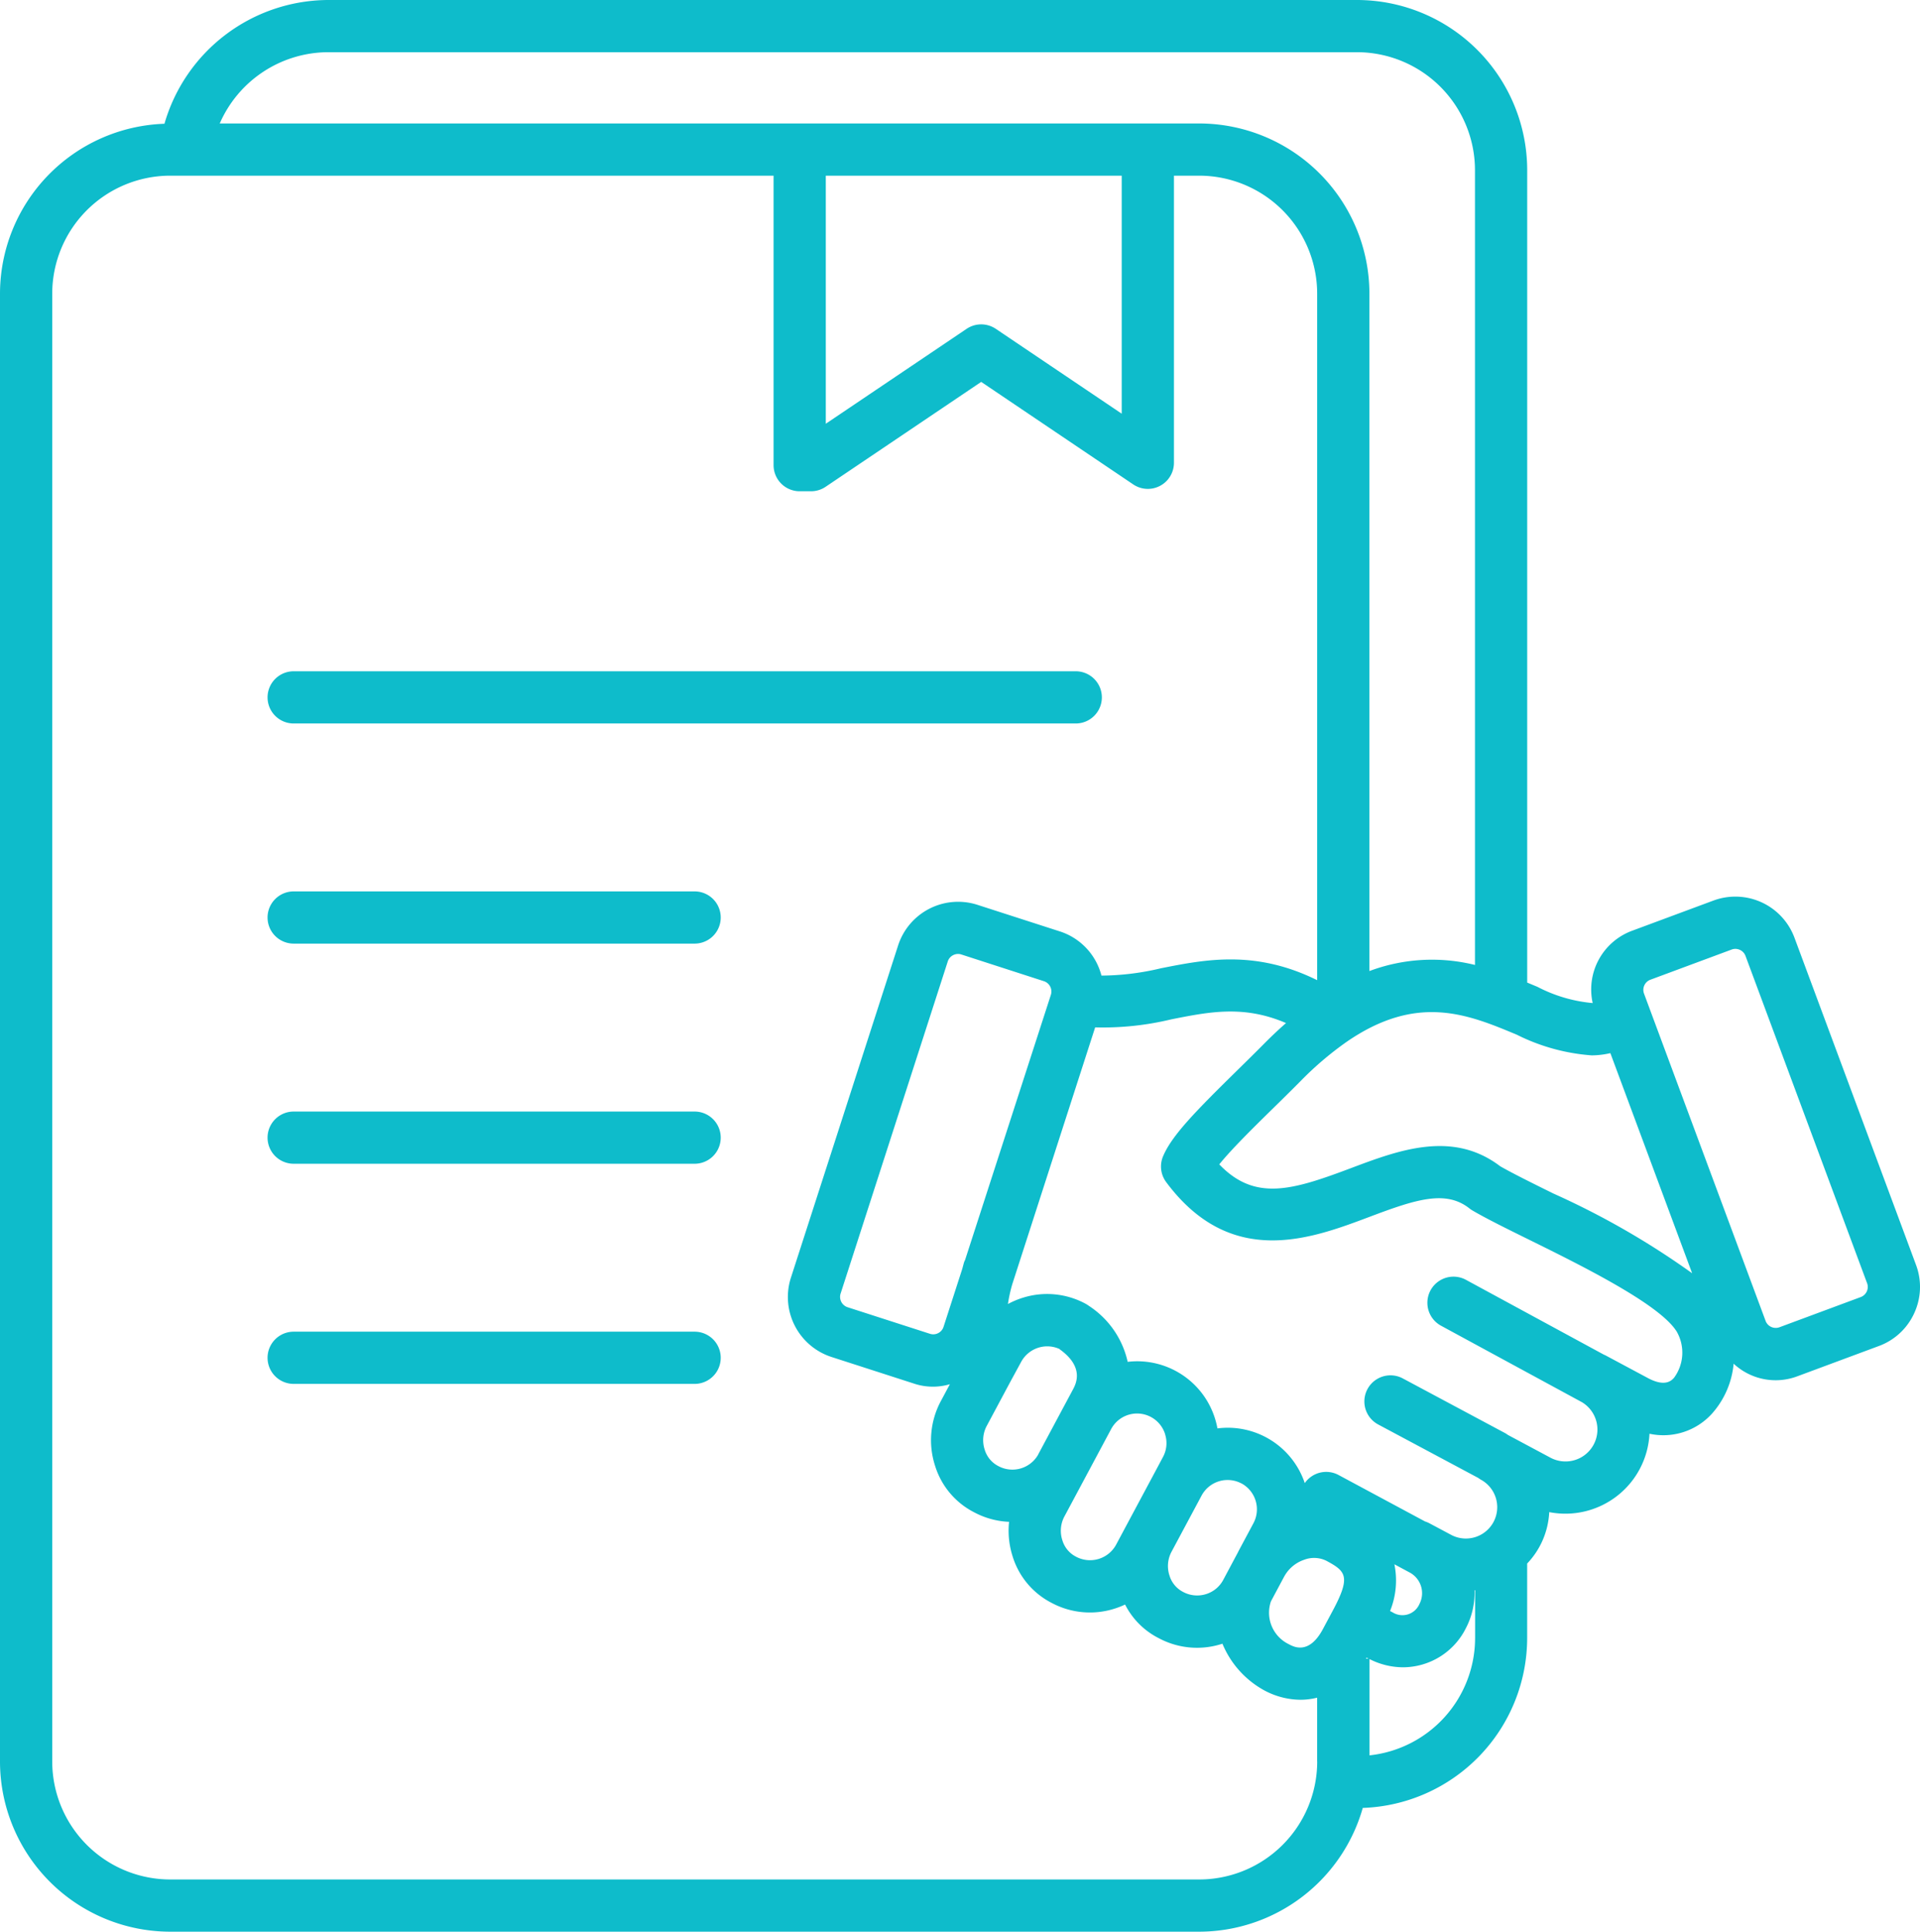 <svg xmlns="http://www.w3.org/2000/svg" width="100.033" height="100.657" viewBox="0 0 100.033 100.657">
  <path id="agreement" d="M15.526,36.339a1.36,1.36,0,0,1,1.36-1.36H57.633a1.36,1.36,0,0,1,0,2.72H16.886a1.36,1.36,0,0,1-1.36-1.36ZM37.777,46.45H16.886a1.36,1.36,0,0,0,0,2.72h20.89a1.36,1.36,0,1,0,0-2.72Zm0,11.471H16.886a1.36,1.36,0,0,0,0,2.72h20.89a1.36,1.36,0,1,0,0-2.72Zm0,11.471H16.886a1.36,1.36,0,0,0,0,2.72h20.89a1.36,1.36,0,1,0,0-2.72Zm63.541-.964a3.259,3.259,0,0,1-1.838,1.709l-4.24,1.575a3.209,3.209,0,0,1-3.331-.653,4.528,4.528,0,0,1-1.1,2.572,3.415,3.415,0,0,1-3.284,1.079,4.387,4.387,0,0,1-5.223,4.084,4.179,4.179,0,0,1-1.15,2.679v3.883a8.871,8.871,0,0,1-8.565,8.852,8.876,8.876,0,0,1-8.523,6.449H10.452A8.876,8.876,0,0,1,1.586,91.79V15.3a8.87,8.87,0,0,1,8.568-8.851A8.916,8.916,0,0,1,18.674,0H72.288a8.876,8.876,0,0,1,8.866,8.866V51.2l.533.222a7.689,7.689,0,0,0,2.879.846A3.26,3.26,0,0,1,86.62,48.5l4.241-1.575a3.285,3.285,0,0,1,4.216,1.933l6.336,17.058A3.26,3.26,0,0,1,101.318,68.428Zm-20.68-14.5c-2.562-1.072-5.21-2.18-8.894.362a17.084,17.084,0,0,0-2.387,2.033c-.483.488-.979.976-1.464,1.451-.986.968-2.153,2.115-2.782,2.9,1.859,1.938,3.8,1.348,6.849.2,2.487-.936,5.3-2,7.791-.1.685.39,1.693.888,2.759,1.415a41.646,41.646,0,0,1,7.237,4.158l-4.26-11.47a4.45,4.45,0,0,1-.968.117,10.39,10.39,0,0,1-3.881-1.064ZM13.035,6.434H64.067A8.876,8.876,0,0,1,72.933,15.3V50.6a9.292,9.292,0,0,1,5.5-.318V8.866A6.153,6.153,0,0,0,72.288,2.72H18.674a6.185,6.185,0,0,0-5.639,3.713ZM44.61,22.081l7.337-4.946a1.36,1.36,0,0,1,1.521,0l6.56,4.422V9.154H44.61Zm25.6,69.71V88.463a3.609,3.609,0,0,1-.858.109,4.045,4.045,0,0,1-1.9-.491,4.915,4.915,0,0,1-2.177-2.43l-.083.026a4.226,4.226,0,0,1-3.239-.317,3.976,3.976,0,0,1-1.749-1.75,4.386,4.386,0,0,1-.593.228,4.226,4.226,0,0,1-3.239-.317,4.065,4.065,0,0,1-2.032-2.434,4.388,4.388,0,0,1-.181-1.787,4.234,4.234,0,0,1-1.826-.5A4.062,4.062,0,0,1,50.3,76.367a4.311,4.311,0,0,1,.286-3.324l.489-.914a3.111,3.111,0,0,1-1.869-.032l-4.3-1.388a3.284,3.284,0,0,1-2.114-4.128l5.587-17.318a3.285,3.285,0,0,1,4.129-2.115l4.306,1.389a3.274,3.274,0,0,1,2.158,2.3,13.612,13.612,0,0,0,3.1-.382c2.322-.461,4.915-.973,8.139.62V15.3a6.153,6.153,0,0,0-6.146-6.146H62.749v14.96a1.36,1.36,0,0,1-2.121,1.128L52.707,19.9,44.6,25.367a1.36,1.36,0,0,1-.76.232H43.25a1.36,1.36,0,0,1-1.36-1.36V9.154H10.452A6.153,6.153,0,0,0,4.307,15.3V91.79a6.153,6.153,0,0,0,6.146,6.146H64.067a6.152,6.152,0,0,0,6.146-6.146Zm4.025-10.278a4.24,4.24,0,0,1-.226,2.435l.138.072a.963.963,0,0,0,1.39-.433,1.222,1.222,0,0,0-.521-1.654Zm-1.346,4.919-.106-.055-.034.055Zm-4.386-4.3,0,0-.7,1.311a1.82,1.82,0,0,0,.934,2.235c.259.14,1.05.561,1.772-.787l.51-.954v0c.964-1.8.685-2.064-.342-2.614a1.452,1.452,0,0,0-1.156-.041,1.861,1.861,0,0,0-1.016.849ZM66.266,77.3a1.538,1.538,0,0,0-2.076.63l0,0-1.58,2.954h0a1.579,1.579,0,0,0-.093,1.216,1.408,1.408,0,0,0,.689.842,1.548,1.548,0,0,0,1.2.129,1.525,1.525,0,0,0,.909-.741l.092-.172,0,0,.693-1.3,0-.007h0l.791-1.479a1.537,1.537,0,0,0-.63-2.078Zm-3.972-2.551a1.53,1.53,0,0,0-2.818-.28l0,0-1.384,2.589-1.063,1.987a1.581,1.581,0,0,0-.093,1.217,1.406,1.406,0,0,0,.689.843,1.546,1.546,0,0,0,2.11-.612l.476-.891,0,0,1.578-2.95v0l.39-.732a1.521,1.521,0,0,0,.113-1.168ZM56.8,70.3a1.545,1.545,0,0,0-2.01.663L54.2,72.049h0l-1.217,2.276a1.58,1.58,0,0,0-.093,1.217,1.409,1.409,0,0,0,.69.842,1.543,1.543,0,0,0,2.108-.61l0-.007,1.382-2.584h0l.414-.773c.155-.291.624-1.168-.7-2.11Zm-.46-18.47a.566.566,0,0,0-.36-.7L51.67,49.736a.534.534,0,0,0-.167-.027.572.572,0,0,0-.259.063.557.557,0,0,0-.278.324L45.379,67.415a.567.567,0,0,0,.36.7l4.305,1.389a.563.563,0,0,0,.7-.36l.972-3.012c.035-.121.064-.243.1-.363.014-.042.035-.078.052-.117Zm22.1,33.528V82.862c-.01,0-.02.005-.03.006a3.982,3.982,0,0,1-.455,1.983,3.672,3.672,0,0,1-3.268,2.029,3.875,3.875,0,0,1-1.748-.428v5.017a6.155,6.155,0,0,0,5.5-6.113ZM88.911,69.338c-.932-1.416-4.948-3.4-7.606-4.713-1.2-.592-2.233-1.1-2.995-1.544a1.447,1.447,0,0,1-.162-.11c-1.243-.983-2.8-.472-5.229.445-3.041,1.145-7.207,2.71-10.576-1.82a1.363,1.363,0,0,1-.167-1.328c.453-1.1,1.743-2.4,3.811-4.435.475-.467.962-.945,1.436-1.423q.58-.587,1.165-1.1c-2.2-.944-3.981-.59-5.984-.192a15.2,15.2,0,0,1-3.96.417L54.326,66.918A7.766,7.766,0,0,0,54.1,67.95a4.3,4.3,0,0,1,.8-.334,4.213,4.213,0,0,1,3.24.317,1.344,1.344,0,0,1,.176.112,4.685,4.685,0,0,1,2.022,2.918A4.245,4.245,0,0,1,64.9,73.957a4.285,4.285,0,0,1,.115.475,4.23,4.23,0,0,1,4.55,2.851,1.359,1.359,0,0,1,1.755-.426L75.83,79.28a1.344,1.344,0,0,1,.228.095l0,0,1.126.6A1.633,1.633,0,0,0,78.734,77.1l0,0a1.313,1.313,0,0,1-.128-.086L73.39,74.227a1.36,1.36,0,0,1,1.282-2.4l5.348,2.859a1.343,1.343,0,0,1,.127.085l2.215,1.185a1.663,1.663,0,0,0,1.646-2.889l-7.344-3.986a1.36,1.36,0,0,1,1.3-2.391l7.187,3.9c.022.01.045.016.067.028l2.233,1.195c.9.477,1.228.119,1.353-.019a2.207,2.207,0,0,0,.109-2.459Zm9.952-2.471L92.527,49.809a.556.556,0,0,0-.292-.312A.578.578,0,0,0,92,49.444a.544.544,0,0,0-.19.034l-4.241,1.575a.564.564,0,0,0-.33.719l6.336,17.059a.557.557,0,0,0,.292.313.567.567,0,0,0,.427.018l4.24-1.575a.564.564,0,0,0,.33-.719Z" transform="translate(-1.586)" fill="#0ebccb"/>
</svg>

